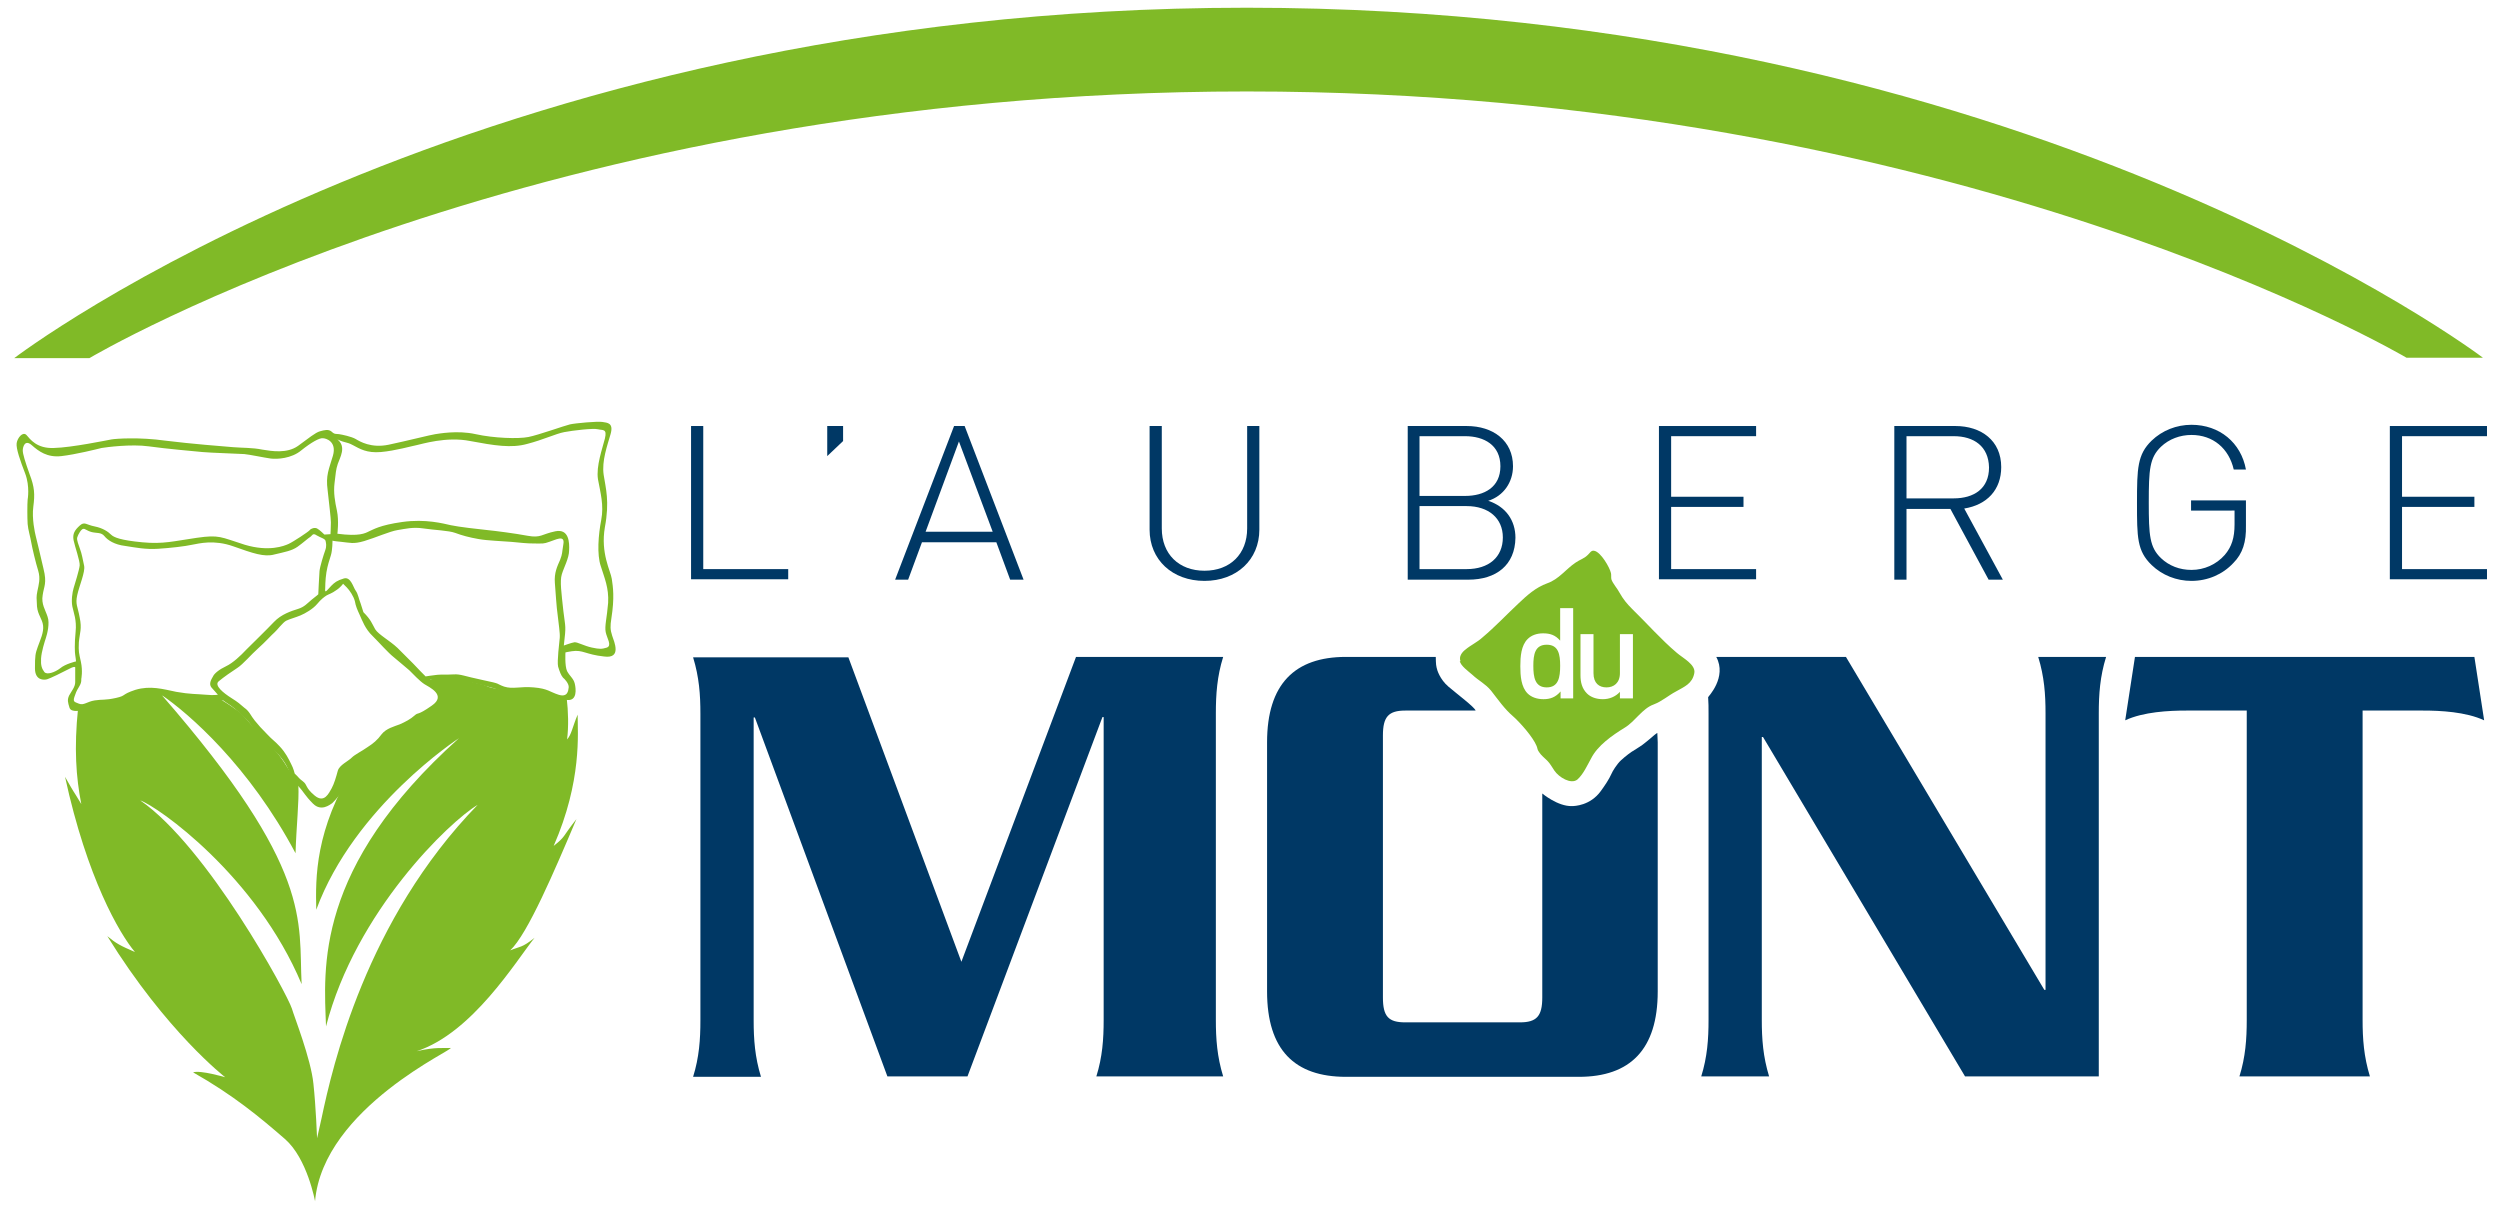<?xml version="1.0" encoding="utf-8"?>
<!-- Generator: Adobe Illustrator 22.1.0, SVG Export Plug-In . SVG Version: 6.00 Build 0)  -->
<svg version="1.1" id="Layer_1" xmlns="http://www.w3.org/2000/svg" xmlns:xlink="http://www.w3.org/1999/xlink" x="0px" y="0px"
	 viewBox="0 0 615 300" style="enable-background:new 0 0 615 300;" xml:space="preserve">
<style type="text/css">
	.st0{fill:#003865;}
	.st1{fill:#80BA27;}
</style>
<g>
	<path class="st0" d="M236.5,236.6l28.2-75h36.2c-1.5,4.8-1.8,9.2-1.8,13.9v75.4c0,4.7,0.3,9,1.8,13.9h-31.2
		c1.5-4.8,1.8-9.2,1.8-13.9v-74.5h-0.3L238,264.8h-19.7l-32.6-88.3h-0.3v74.5c0,4.7,0.3,9,1.8,13.9h-16.7c1.5-4.8,1.8-9.2,1.8-13.9
		v-75.4c0-4.7-0.3-9-1.8-13.9h38.2L236.5,236.6z"/>
	<path class="st0" d="M407.7,180.3c0,0.7,0.1,1.5,0.1,2.3v61.3c0,14.3-6.8,21-19.4,21h-57.3c-12.6,0-19.4-6.6-19.4-21v-61.3
		c0-14.3,6.8-21,19.4-21h22.1c0,0,0,2,0.2,2.6c0.1,0.6,0.8,2.9,2.9,4.7c2.1,1.8,6.5,5.1,6.7,5.9h-17.3c-4.1,0-5.5,1.5-5.5,6.1v64.5
		c0,4.7,1.4,6.1,5.5,6.1h28.2c4.1,0,5.5-1.5,5.5-6.1v-50.2c0,0,3.8,3.2,7.3,3.1c0.6,0,4.5-0.1,7.1-3.7c0.8-1.1,2-2.8,2.7-4.4
		c0.1-0.3,1.2-2.2,2.3-3.2c1.1-1,2.4-2,3.3-2.5c0,0,2.1-1.3,2.5-1.7c0.4-0.3,2.2-1.8,2.4-2S407.7,180.3,407.7,180.3z"/>
	<path class="st0" d="M422.2,161.6h31.9l48.8,81.9h0.3v-68c0-4.7-0.3-9-1.8-13.9h16.7c-1.5,4.8-1.8,9.2-1.8,13.9v89.3h-32.9
		l-49.7-83.5h-0.3v69.6c0,4.7,0.3,9,1.8,13.9h-16.7c1.5-4.8,1.8-9.2,1.8-13.9v-75.4c0-1.4,0-2.7-0.1-4
		C420.2,171.4,424.9,166.6,422.2,161.6z"/>
	<path class="st0" d="M608.7,161.6l2.4,15.6c-4.5-2.1-10.8-2.4-15-2.4h-14.9v76.1c0,4.7,0.3,9,1.8,13.9h-32.1
		c1.5-4.8,1.8-9.2,1.8-13.9v-76.1h-14.9c-4.2,0-10.5,0.3-15,2.4l2.4-15.6H608.7z"/>
</g>
<g>
	<path class="st0" d="M170,142.6v-37.8h3V140h20.9v2.5H170z"/>
	<path class="st0" d="M203.5,112.2v-7.4h3.9v3.7L203.5,112.2z"/>
	<path class="st0" d="M248.5,142.6l-3.4-9.2h-18.3l-3.4,9.2h-3.2l14.5-37.8h2.6l14.5,37.8H248.5z M235.9,108.6l-8.2,22.2h16.5
		L235.9,108.6z"/>
	<path class="st0" d="M296.3,142.9c-7.9,0-13.5-5.2-13.5-12.6v-25.5h3v25.2c0,6.3,4.2,10.4,10.5,10.4c6.3,0,10.5-4.1,10.5-10.4
		v-25.2h3v25.5C309.8,137.7,304.2,142.9,296.3,142.9z"/>
	<path class="st0" d="M361.2,142.6h-14.9v-37.8h14.5c6.5,0,11.4,3.6,11.4,9.9c0,3.9-2.3,7.3-6.1,8.5c4.3,1.4,6.7,4.8,6.7,9.1
		C372.7,139,368.1,142.6,361.2,142.6z M360.4,107.3h-11.2V122h11.2c4.7,0,8.7-2.1,8.7-7.3C369.1,109.5,365.1,107.3,360.4,107.3z
		 M360.8,124.5h-11.6V140h11.6c5.4,0,8.9-2.9,8.9-7.8C369.7,127.5,366.2,124.5,360.8,124.5z"/>
	<path class="st0" d="M408.1,142.6v-37.8H432v2.5h-20.9v14.9h17.8v2.5h-17.8V140H432v2.5H408.1z"/>
	<path class="st0" d="M489.2,142.6l-9.4-17.4H469v17.4h-3v-37.8h15c6.4,0,11.3,3.6,11.3,10.1c0,5.6-3.5,9.3-9.1,10.2l9.5,17.5H489.2
		z M480.6,107.3H469v15.3h11.6c5,0,8.7-2.4,8.7-7.6C489.2,109.8,485.6,107.3,480.6,107.3z"/>
	<path class="st0" d="M549.4,138.5c-2.6,2.8-6.3,4.4-10.3,4.4c-3.7,0-7.2-1.4-9.8-3.9c-3.6-3.5-3.6-6.8-3.6-15.3
		c0-8.5,0.1-11.9,3.6-15.3c2.6-2.5,6.1-3.9,9.8-3.9c6.9,0,12.2,4.4,13.4,11h-3c-1.2-5.2-5.1-8.5-10.4-8.5c-2.8,0-5.5,1-7.5,2.9
		c-2.8,2.7-3,5.6-3,13.7c0,8.1,0.2,11,3,13.7c2,1.9,4.6,2.9,7.5,2.9c3.1,0,6.1-1.3,8.2-3.7c1.7-2,2.4-4.2,2.4-7.5v-3.4H539v-2.5
		h13.5v6.2C552.6,133.3,551.7,136.2,549.4,138.5z"/>
	<path class="st0" d="M587.9,142.6v-37.8h23.9v2.5h-20.9v14.9h17.8v2.5h-17.8V140h20.9v2.5H587.9z"/>
</g>
<path class="st1" d="M3.5,88.1c0,0,112.5-86.2,303.2-86.2C497.4,1.9,610.8,88,610.8,88H592c0,0-110.7-65.5-285.3-65.5
	C132.1,22.5,22,88.1,22,88.1H3.5z"/>
<g>
	<g>
		<g>
			<path class="st1" d="M136.2,208.1c7-16,5.9-27.8,5.9-32.3c-1.3,3.1-1.5,4.9-2.6,6.1c0.4-3.2,0.3-6.8-0.1-10.3l-2.1,0
				c-0.8,0-1.7-0.4-3.3-0.9c-1.6-0.6-2.4-0.7-3.4-0.7s-3.3-0.1-4.5-0.1c-1.2,0-5-0.5-6.1-1c-1.1-0.6-3.4-0.9-4.1-1.2
				c-0.8-0.3-5.8-1-7.6-0.8c-1.8,0.2-3.3,0.5-3.3,0.5l1.9,1.6c0,0,1,0.8,1.6,2c0.6,1.2-0.8,2.3-1.5,3.2c-0.8,0.8-2.6,2.1-3.6,2.6
				s-4.5,2.7-5.8,3.4s-2.4,1.8-3.5,3c-1,1.2-3.3,2.7-3.9,3.3c-0.6,0.5-2,1.3-3,2c-9.7,15.6-9.6,27.4-9.4,35.3
				c9.4-25.5,35.1-42.2,35.1-42.2c-35.7,32-33.2,56.7-32.7,70.9c7.3-28.3,30.4-50.4,37.3-54.5c-27.5,28.3-35.7,64.3-38.4,77.1
				c-0.5,2.2-1.1,4.9-1.1,4.9s-0.3-7.9-0.9-13.4c-0.6-6.1-4.8-16.7-5.3-18.5c-1.1-3.5-20.7-39.7-37.3-51.2
				c4.3,1.5,28.5,18.5,39.7,45.2c-0.8-15.7,3-28.1-34.4-71.1c6.6,4.5,21.5,17.4,32.9,38.9c0.2-6.6,0.9-12.8,0.7-16.7
				c-0.7-1-1.4-2-1.8-2.8c-0.8-1.7-2.6-4.2-3.3-5.1c-0.7-0.8-3.7-4.1-4.2-4.6c-0.6-0.5-3.3-3.5-4.3-4.7c-1-1.2-5.3-3.8-5.3-3.8
				s-1.5-0.3-2.8-0.2c-1.3,0.1-5.6-0.4-7.4-0.6s-5.7-0.9-7.3-0.9c-1.6,0-3.4,0.2-5.1,0.8c-1.7,0.7-4.1,1.5-5.5,1.9
				c-1.4,0.4-7.2,1.1-7.2,1.1c-1,9.7-0.5,16.9,0.8,23.5c-2.7-4.5-1.1-1.6-4-6.7c5.4,24.9,13.4,38.6,17.2,43.1
				c-3.7-1.6-4.6-2.1-6.8-3.9c14.6,23.6,29,34.7,29,34.7s-6.1-1.8-7.9-1.2c9.9,5.6,16.5,11.1,22.6,16.4c5.5,4.8,7.4,15.3,7.4,15.3
				c2-23.1,35.1-37.7,33.3-37.7c-1.7,0.1-3.5-0.3-8.3,0.8c13.7-4.5,24.3-22,29-27.9c-3.1,2.5-3.6,2.1-6,3.1c4.3-4,11-19.8,16.3-32.3
				C138.1,206.2,139.3,205.6,136.2,208.1z"/>
		</g>
	</g>
	<g>
		<g>
			<path class="st1" d="M150.6,156.4c-0.5-1.5-0.5-2.4-0.2-4.3c0.8-5.1,0.4-7.7,0.1-9.7s-2.8-6.3-1.7-12.7c1.2-6.4,0.2-9.6-0.3-12.9
				c-0.5-3.4,0.9-7.2,1.7-10c0.8-2.8-0.8-2.8-2-3c-1.2-0.2-6.7,0.3-8,0.6c-1.3,0.3-7.7,2.6-10.2,3.1c-2.5,0.5-8.5,0.3-13-0.7
				c-4.5-1-9.1-0.1-9.9,0c-0.9,0.1-7.2,1.7-11.5,2.6c-4.3,0.9-7.1-0.8-8.1-1.4c-1-0.6-3.4-1.1-4.1-1.2c-0.7-0.1-1.1,0.1-1.8-0.6
				c-0.8-0.7-1.8-0.4-2.9-0.1c-1.1,0.3-2.8,1.7-5.4,3.6c-2.7,1.9-6.4,1.3-8.8,0.9c-2.4-0.5-4.8-0.4-7.2-0.6
				c-2.4-0.2-10.2-0.8-16.6-1.6c-6.4-0.9-12.2-0.5-13.3-0.3c-1.1,0.2-9.8,2-14.1,2.1c-4.3,0.2-5.9-2.2-6.8-3.2
				c-0.9-0.9-2.2,0.7-2.4,2c-0.2,1.3,0.9,4.4,2.1,7.5c1.2,3.2,0.6,6.4,0.6,6.4c-0.1,1.1-0.1,4.5,0,6c0.1,1.4,0.7,3.3,0.9,4.6
				c0.2,1.2,1.1,5,1.7,6.9c0.6,2,0.1,3.5-0.2,5c-0.3,1.5-0.2,1.7-0.1,3.8c0.2,2.1,1.3,3,1.5,4.7c0.2,1.7-0.7,3.5-1.3,5.2
				c-0.6,1.7-0.7,2.1-0.7,5.3c0,3.1,2.3,2.9,3,2.7c0.7-0.2,3.8-1.7,5.5-2.6c1.7-0.9,1.4-0.1,1.4-0.1s0,2.2,0,3.4
				c0,1.2-0.9,2.2-1.5,3.3c-0.5,1.1-0.3,1.7,0.1,3c0.4,1.3,3,0.7,4,0.4c1-0.3,4.3-0.7,6.1-1.1c1.8-0.4,2.7-0.4,4-1.5
				c1.3-1,3.8-1.1,6.2-1.1c2.5,0,5.9,1.1,9.4,1.5c3.4,0.3,8.1,0,8.1,0s1.1,0.8,1.9,1.3c0.8,0.5,3.1,2.6,4,3.6c1,1,2.4,3.4,3.2,4.4
				c0.7,1.1,3.1,2.4,4.5,4c1.4,1.6,2.4,3.2,2.8,4.9c0.4,1.6,1,1.7,2.2,3c1.2,1.3,1.5,2.2,3.5,4.2c2,2,4.1,0.3,4.7-0.1
				c0.6-0.5,2.7-3,3-3.8c0.2-0.7,1.8-3,2.2-3.6c0.4-0.6,1.8-2.3,2.5-2.6c0.7-0.4,3.3-2.2,4.3-2.8c0.9-0.6,2.7-2.6,3.2-3.3
				c0.5-0.6,2.3-1.5,2.9-1.8c0.6-0.3,1.8-0.6,2.8-1.5c1.1-0.8,2.9-1.5,5-3.1c2-1.6,1.5-2.8,1.4-3.7c-0.1-0.9-1.2-2.6-1.9-3.1
				c-0.7-0.5-1.3-1.1-1.3-1.1s0.9,0.2,2.7,0.1c1.8-0.2,4.4,0.3,6.2,0.4c1.8,0.2,6.6,1.5,8.3,2.1c1.7,0.6,2.9,0.5,5.8,0.5
				c2.9,0.1,2.9,0.1,4.7,0.6c1.8,0.5,3.7,1.1,6.1,1.3c2.4,0.2,2.1-2.7,1.8-4c-0.3-1.3-1.2-1.8-1.9-3.1c-0.6-1.3-0.4-4.6-0.4-4.6
				s0.8-0.2,1.6-0.3c2.7-0.4,3.3,0.8,7.9,1.3C153,162.1,151.1,157.9,150.6,156.4z M14.8,164.4c-1.3,1-3.3,1.7-3.9,0.9
				c-0.6-0.8-0.9-1.6-0.8-3.3c0.1-1.7,0.9-4.2,1.2-5.1c0.3-0.9,1-3.6,0.4-5.2c-0.5-1.6-1.6-3.1-1.2-5.3c0.3-2.2,1.1-2.9,0.2-6.5
				c-0.8-3.5-1.7-7.2-1.9-8c-0.2-0.8-1-4.3-0.6-7.3c0.4-3,0.3-4.8-0.9-7.9c-1.1-3.1-1.7-5-1.7-5.9c0-0.8,0.5-2.8,2.2-1.3
				c1.7,1.5,3.8,3.1,7.3,2.7s8.7-1.7,9.9-2c1.2-0.2,7.3-1,11.6-0.4c4.3,0.6,11.1,1.2,13.2,1.4c2.1,0.2,9,0.4,10.3,0.5
				c1.2,0.1,5,0.9,6.5,1.1c1.6,0.2,5.1,0,7.5-2c2.5-2,4.5-3.1,5.3-3c0.8,0,3.5,0.8,2.5,4.3c-1,3.4-1.8,4.8-1.3,8.5
				c0.4,3.7,0.8,6.9,0.8,7.9c0,1.1-0.1,2.9-0.1,2.9l-1.5,0.1c0,0-1.2-1.2-1.8-1.5c-0.6-0.3-1.5,0-1.8,0.4c-0.3,0.4-4.1,2.9-5.2,3.4
				c-1.1,0.5-4.8,2-10.8,0.2c-6-1.9-6.2-2.5-11.8-1.7c-5.6,0.8-8.2,1.6-13.4,1.1c-5.3-0.5-7-1.2-7.7-1.9c-0.7-0.7-2-1.6-4-2
				c-2.1-0.4-2.5-1.3-3.7-0.2c-1.2,1.1-1.8,2-1.5,3.6c0.3,1.5,1.6,5.1,1.5,6.2c-0.1,1.1-1.2,4.6-1.5,5.6c-0.3,1-0.6,3-0.3,4.5
				c0.3,1.5,1.1,3.3,0.8,6.2c-0.3,2.9-0.2,5.2-0.1,5.7c0.1,0.5,0.2,1.6,0.2,1.6S16.1,163.3,14.8,164.4z M50.6,170.9
				c-2.2-0.2-3.8-0.1-7.2-0.7c-3.4-0.7-6.4-1.6-10.1-0.5c-3.6,1.2-2.1,1.4-4.8,2c-2.7,0.6-3.3,0.3-5.2,0.6c-1.9,0.3-2.7,1.3-3.9,0.8
				c-1.2-0.5-1.6-0.4-0.9-2.2c0.6-1.9,1.6-2.3,1.5-3.9c0,0,0.4-1.9-0.1-4.2c-0.5-2.3-0.6-2.4-0.5-4.8c0.2-2.3,0.8-3.3,0.2-6.1
				c-0.5-2.8-1.1-3.2-0.6-5.5c0.5-2.3,2-5.7,1.7-7.2c-0.3-1.4-0.6-3.1-1-4.1c-0.3-1-0.9-2.2-0.7-2.9c0.2-0.7,1-2.1,1.5-2.1
				c0.4-0.1,0.9,0.5,2.1,0.8c1.2,0.3,2.3,0,3.1,1c0.8,1,2.5,2.1,5.1,2.4c2.6,0.4,5,0.9,8.1,0.7c3.1-0.2,6.6-0.6,8.4-1
				c1.7-0.3,5.3-1.3,10.1,0.4c4.8,1.7,7.6,2.7,10.1,2c2.5-0.6,4.3-0.9,5.7-1.9c1.4-1,2.6-2.1,3.1-2.4c0.5-0.3,0.6-1.1,1.6-0.4
				c1,0.6,2.1,0.8,2.2,1.4c0.1,0.5,0.3,1.2-0.1,2.3c-0.4,1.1-1.3,4-1.4,5.1c-0.1,1.2-0.3,5.7-0.3,5.7s-0.3,0.3-1.6,1.3
				c-1.2,1-1.8,1.8-3.4,2.3c-1.6,0.5-4.1,1.3-5.9,3.2c-1.8,1.9-5.4,5.4-6.8,6.8c-1.4,1.5-3.3,3.3-5,4.1c-1.7,0.8-2.9,1.8-3.2,2.5
				c-0.4,0.7-1.1,1.8-0.4,2.7c0.8,0.9,1.6,1.8,1.6,1.8S52.7,171.1,50.6,170.9z M106.2,173.6c-3.7,2.6-3.2,1.5-4.2,2.4
				c-1,0.9-2.3,1.6-3.7,2.2c-1.3,0.5-3.3,1-4.4,2.4c-1.1,1.5-2.1,2.3-3.5,3.2c-1.4,1-3.1,1.8-3.9,2.6c-0.9,0.9-3,1.8-3.4,3.2
				c-0.4,1.5-0.9,3.2-1.5,4.3c-0.7,1.2-1.8,3.8-4.2,1.8c-2.4-2-1.7-2.6-2.9-3.5c-1.2-0.9-0.9-0.9-2-1.9c0,0-0.3-1.3-0.9-2.4
				c-0.6-1.2-1.3-2.7-2.8-4.3c-1.4-1.5-1.7-1.5-3.1-3c-1.5-1.5-2-2.1-3-3.3c-1-1.2-1.3-2.3-2.6-3.2c-1.2-1-1.3-1.2-3.2-2.4
				c-1.9-1.2-4.3-3.1-3.1-4.1c1.2-1,3.2-2.4,4.6-3.3c1.4-0.9,3.4-3.3,5.1-4.8c1.7-1.5,3.4-3.4,4-3.9c0.6-0.5,2.1-2.5,2.9-2.9
				c0.8-0.4,2.3-0.8,3.5-1.3c1.2-0.5,3.1-1.6,4.1-2.8c1-1.2,1.7-1.7,2.3-2.1c0.7-0.4,1.3-0.5,2.4-1.3c1.1-0.7,1.7-1.6,1.7-1.6
				s0.2,0.2,0.9,0.9c0.7,0.7,1.7,2.2,2,3.4c0.2,1.2,0.6,2.1,1.2,3.4c0.6,1.3,1.3,3.4,3.2,5.2c1.8,1.8,3.7,4,5.2,5.2
				c1.4,1.2,2.9,2.4,3.8,3.2c0.9,0.9,2.6,2.7,3.7,3.4C105.5,169,110,171,106.2,173.6z M139.9,169.1c-0.1,0.9-0.3,2.5-2.5,1.8
				c-2.2-0.7-2.6-1.5-6.1-1.8c-3.4-0.3-5.1,0.5-7.3-0.2c-2.2-0.8-0.4-0.6-5.2-1.6c-4.8-1-5.4-1.5-7.2-1.4c-1.8,0.1-2.9,0-4,0.1
				c-1.1,0.1-2.9,0.4-2.9,0.4s-2.2-2.2-3.1-3.2c-1-1-2-2-3.8-3.8c-1.9-1.8-4.7-3.3-5.5-4.6c-0.8-1.4-1-2.3-2.9-4.2
				c0,0-0.4-1.2-0.7-2.2c-0.4-0.9-0.6-2.3-1.2-3.1c-0.6-0.8-1.2-3.5-2.9-3c-1.7,0.5-2.3,1-3.1,1.8c-0.8,0.8-1.7,2.2-1.5,0.7
				c0,0,0-2.2,0.3-4c0.3-1.8,0.7-2.9,1.1-4.2c0.4-1.3,0.4-3.6,0.4-3.6s0.1,0.1,2.2,0.3c2.1,0.2,2.9,0.6,5.6-0.2
				c2.7-0.8,6.3-2.4,8.2-2.7c1.9-0.3,3.8-0.8,6.4-0.4c2.6,0.4,6.2,0.5,7.8,1.1c1.6,0.6,3.4,1.1,5.7,1.5c2.2,0.4,5.7,0.5,8.1,0.7
				c2.3,0.2,3.6,0.4,5.7,0.4s2.2,0.1,3.6-0.4c1.4-0.4,3.9-1.9,3.5,0.5c-0.4,2.4-0.2,2.3-0.8,3.9c-0.7,1.6-1.5,3.2-1.3,5.7
				c0.2,2.5,0.4,6,0.7,8c0.2,2,0.6,4.3,0.5,5.5c-0.1,1.2-0.7,5.8-0.4,7.1c0.4,1.3,0.7,2.1,1.2,2.7C138.9,167,140,168.2,139.9,169.1z
				 M149.3,159.3c-1.3,0.4-1.8,0.4-3.7,0c-1.9-0.4-3.6-1.4-4.3-1.3c-0.7,0.1-2.6,0.8-2.6,0.8c0.6-5.1,0.4-4.2-0.1-8.4
				c-0.5-4.7-0.9-7.4-0.4-9.1c0.5-1.7,1.8-4,1.8-5.9c0.1-1.9,0-5.4-3.4-4.7c-3.4,0.7-3.5,1.7-6.8,1.1c-3.2-0.6-7.9-1.2-9.9-1.4
				c-2-0.2-7.2-0.8-9-1.2c-1.8-0.4-6.2-1.6-11.9-0.8c-5.7,0.8-7.2,1.9-8.2,2.3c-1,0.5-2.4,1.3-7.8,0.6c0,0,0.4-3.2-0.1-5.6
				c-0.5-2.3-0.9-4.5-0.6-6.9c0.3-2.4,0.3-3.2,0.8-4.7c0.5-1.5,2.2-4.2-0.1-6c2.2,1,2.1,0.5,3.8,1.4c1.7,0.9,3.4,2,6.9,1.7
				c3.5-0.3,7.7-1.5,8.8-1.7c1.1-0.2,7.3-2.2,13.2-1c5.9,1.1,10.1,1.8,14,0.7c3.9-1,7-2.5,9.1-2.9c2.1-0.4,7.1-1,8.3-0.7
				c1.2,0.3,2.3-0.2,1.7,2.3c-0.6,2.4-2.2,6.8-1.7,10c0.6,3.3,1.5,6.4,0.8,10c-0.7,3.6-1.1,8.5-0.1,11.4c0.9,2.9,2,5.3,1.8,9
				c-0.3,3.7-0.9,5.7-0.6,7.2S150.6,158.8,149.3,159.3z"/>
		</g>
	</g>
</g>
<g>
	<g>
		<path class="st1" d="M380.5,158.6c-2.9,0-3.3,2.4-3.3,5.2c0,2.8,0.4,5.3,3.3,5.3c2.9,0,3.3-2.5,3.3-5.3
			C383.8,161,383.4,158.6,380.5,158.6z M412.5,160.6c-3.9-3.3-7.3-7.2-11-10.8c-1.3-1.3-2.2-2.4-3.1-4c-0.5-1-1.7-2.3-2-3.3
			c-0.1-0.4,0-1.1-0.1-1.5c-0.3-1.4-2.5-5.2-4.1-5.5c-0.8-0.2-1.1,0.6-1.7,1.1c-0.8,0.8-1.9,1.1-2.9,1.8c-2.4,1.6-4.1,4.1-7,5.1
			c-2.8,1-5,3-7,4.9c-3,2.8-5.8,5.8-8.9,8.4c-1.3,1.2-2.9,1.9-4.2,3c-0.8,0.6-1.7,1.7-1.2,2.9l-0.2-0.1c0.2,1.2,2.2,2.6,3.1,3.4
			c1.6,1.5,3.2,2.2,4.6,3.9c1.8,2.3,3.3,4.5,5.4,6.3c1.8,1.6,4.9,5.1,5.8,7.3c0.3,0.7,0.1,0.8,0.6,1.5c0.5,0.8,1.4,1.5,2,2.1
			c0.8,0.8,1.1,1.5,1.8,2.5c1.1,1.6,4,3.4,5.6,2.2c1.5-1.3,2.5-3.6,3.4-5.2c1.6-3.2,5.2-5.7,8.3-7.6c2.5-1.5,4.3-4.7,7.1-5.7
			c2.1-0.8,3.6-2.2,5.5-3.2c2.1-1.2,4-1.9,4.5-4.5C417.2,163.5,414,161.9,412.5,160.6z M387,171.8h-3.1v-1.7
			c-1.2,1.4-2.5,1.9-4.2,1.9c-1.6,0-3-0.5-3.9-1.4c-1.6-1.6-1.8-4.3-1.8-6.7c0-2.4,0.2-5.1,1.8-6.7c0.9-0.9,2.2-1.4,3.8-1.4
			c1.7,0,3,0.4,4.2,1.8v-8h3.2V171.8z M401.6,171.8h-3.1v-1.6c-1.1,1.2-2.6,1.8-4.2,1.8c-1.6,0-3-0.5-3.9-1.4
			c-1.2-1.2-1.6-2.7-1.6-4.5V156h3.2v9.6c0,2.5,1.4,3.5,3.2,3.5c1.8,0,3.3-1.1,3.3-3.5V156h3.2V171.8z"/>
	</g>
</g>
</svg>
